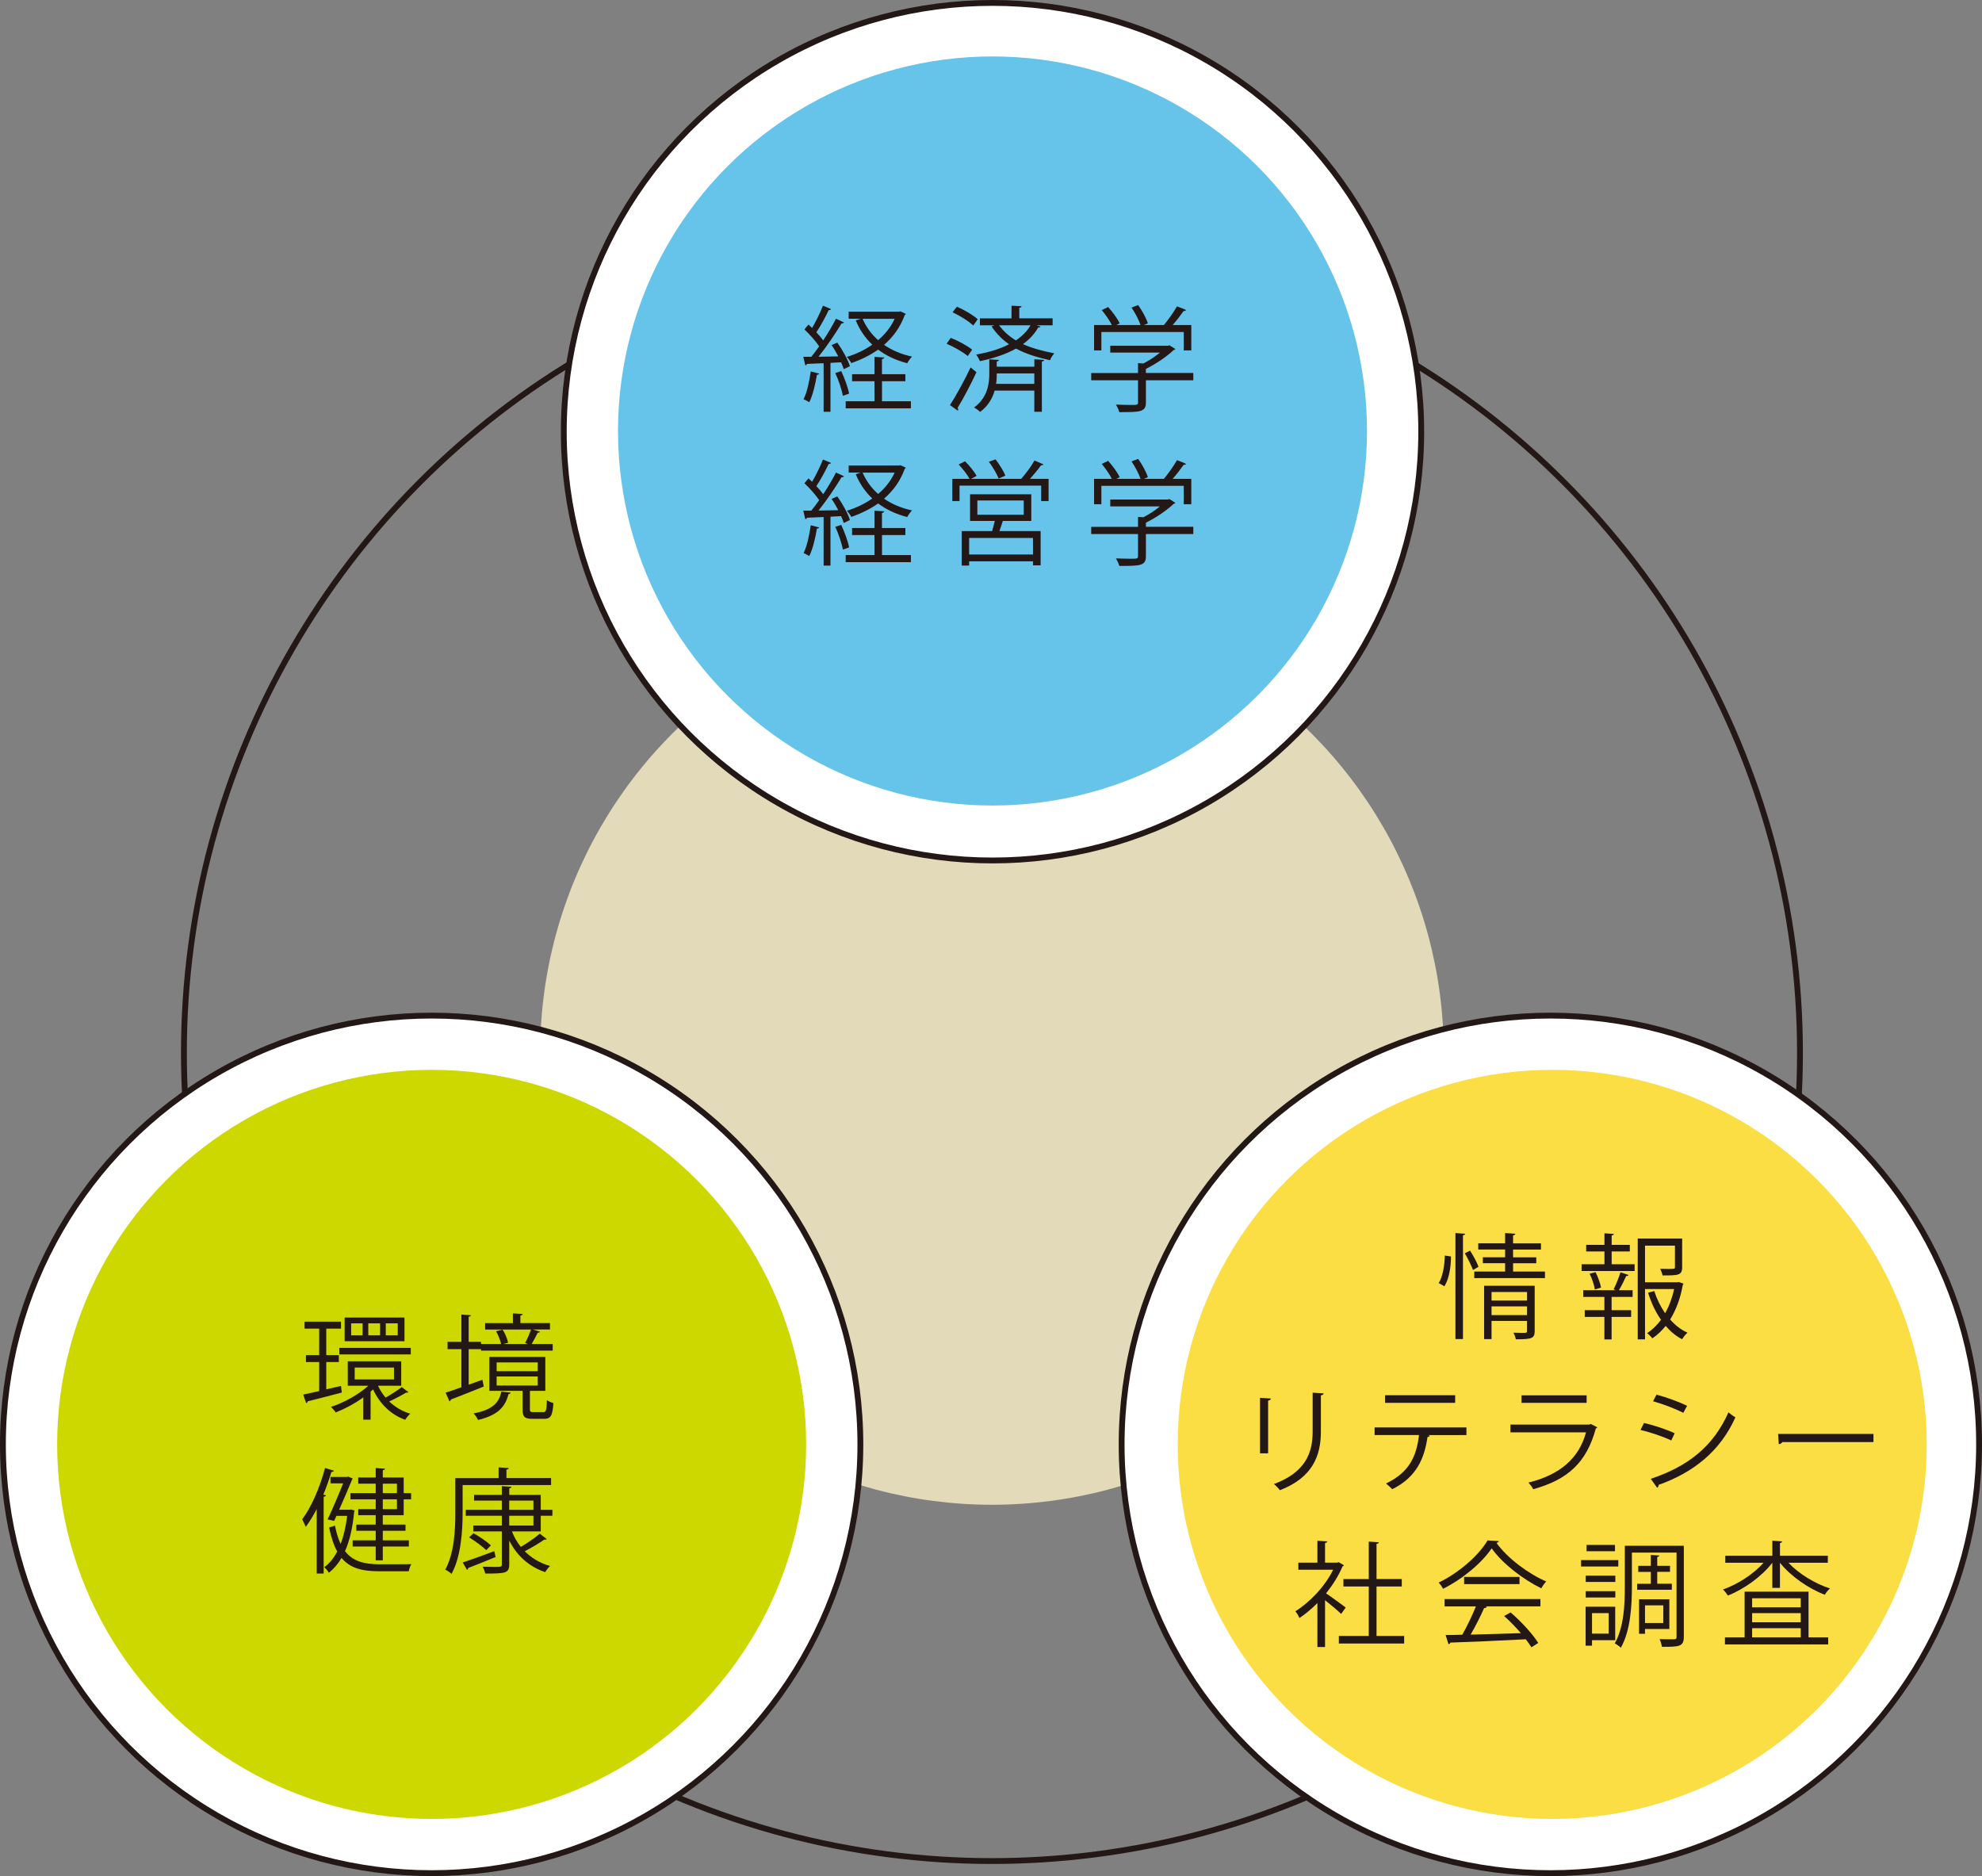 <?xml version="1.0" encoding="UTF-8"?><svg id="_レイヤー_2" xmlns="http://www.w3.org/2000/svg" viewBox="0 0 638.53 604.33"><rect x="0" y="0" width="638.53" height="604.33" fill="#808080" stroke="none"/><defs><style>.cls-1{fill:#f3f1e9;}.cls-1,.cls-2,.cls-3,.cls-4,.cls-5,.cls-6,.cls-7{stroke-width:0px;}.cls-8{fill:#fff;}.cls-8,.cls-9{stroke:#231815;stroke-miterlimit:10;stroke-width:1.88px;}.cls-2{fill:#f9f9f6;}.cls-3{fill:#66c3ea;}.cls-9{fill:none;}.cls-4{fill:#fade43;}.cls-5{fill:#231815;}.cls-6{fill:#ccd800;}.cls-7{fill:#e2dab8;}</style></defs><g id="_レイヤー_1-2"><circle class="cls-9" cx="319.57" cy="339.17" r="260.32"/><circle class="cls-7" cx="319.57" cy="339.17" r="145.55"/><circle class="cls-2" cx="139.06" cy="465.27" r="120.65"/><circle class="cls-1" cx="139.06" cy="465.27" r="138.12"/><circle class="cls-8" cx="139.06" cy="465.27" r="138.12"/><circle class="cls-1" cx="499.47" cy="465.27" r="138.12"/><circle class="cls-8" cx="499.47" cy="465.27" r="138.12"/><circle class="cls-1" cx="319.75" cy="139.06" r="138.12"/><circle class="cls-8" cx="319.75" cy="139.06" r="138.12"/><circle class="cls-4" cx="500.07" cy="465.27" r="120.65"/><path class="cls-5" d="M467.46,404.75c0,3.27-.62,7.25-2.13,9.6-1.36-.81-1.58-.92-1.84-1.03,1.32-2.02,1.91-5.78,1.99-8.87l1.99.29h0ZM468.89,397.2l3.13.22c-.04.26-.22.44-.7.48v33.44h-2.43v-34.14ZM474.56,409.12c-.52-1.4-1.66-3.72-2.65-5.41l1.69-.85c1.07,1.66,2.24,3.83,2.72,5.19l-1.77,1.07h.01ZM487.47,409.6h10.26v2.1h-22.77v-2.1h9.93v-2.69h-7.17v-1.91h7.17v-2.5h-8.65v-1.99h8.65v-3.31l3.31.22c-.04.26-.22.44-.74.52v2.58h8.98v1.99h-8.98v2.5h7.47v1.91h-7.47v2.69h.01ZM494.42,414.16v14.61c0,2.39-.96,2.65-6.07,2.65-.11-.62-.44-1.51-.77-2.13,1.03.04,1.99.07,2.69.07,1.51,0,1.69,0,1.69-.59v-3.27h-11.44v5.85h-2.39v-17.18h16.3,0ZM491.96,416.19h-11.44v2.76h11.44v-2.76ZM480.52,423.62h11.44v-2.8h-11.44v2.8Z"/><path class="cls-5" d="M519.22,403.13v4.12h7.39v2.17h-17.07v-2.17h7.36v-4.12h-5.89v-2.13h5.89v-3.71l3.02.18c-.04.26-.22.44-.7.48v3.05h5.85v2.13h-5.85ZM519.85,415.31c.77-1.47,1.73-3.9,2.21-5.48l2.61.88c-.11.22-.37.33-.77.33-.59,1.29-1.51,3.24-2.35,4.56h4.42v2.17h-6.77v4.27h6.29v2.17h-6.29v7.25h-2.32v-7.25h-6.33v-2.17h6.33v-4.27h-6.81v-2.17h10.45l-.66-.29h-.01ZM513.81,415.38c-.18-1.32-.88-3.46-1.69-5.08l1.91-.51c.81,1.58,1.54,3.68,1.77,4.97l-1.99.62ZM540.82,412.95l1.55.55c-.07.22-.15.33-.26.48-.66,3.9-2.02,7.76-4.05,11.07,1.62,1.84,3.5,3.31,5.59,4.23-.59.52-1.36,1.47-1.73,2.13-1.99-1.03-3.75-2.5-5.3-4.3-1.25,1.54-2.65,2.91-4.3,4.01-.4-.55-1.1-1.25-1.69-1.66,1.73-1.14,3.24-2.61,4.49-4.34-1.8-2.54-3.2-5.55-4.16-8.72l1.99-.51c.81,2.54,2.02,5,3.49,7.14,1.36-2.39,2.32-5.08,2.91-7.8h-9.38v16.22h-2.35v-32.48h14.31v9.23c0,2.65-1.32,2.65-6.33,2.65-.07-.63-.44-1.51-.74-2.13.96,0,1.88.04,2.58.04,2.02,0,2.17,0,2.17-.59v-6.92h-9.64v11.81h10.41l.44-.11h0Z"/><path class="cls-5" d="M405.93,468.16v-17.88l3.49.22c-.04.33-.29.59-.88.66v17h-2.61ZM426.42,448.85c-.04.37-.29.55-.88.62v11.7c0,7.73-2.65,14.79-13.21,18.87-.37-.55-1.29-1.51-1.91-1.99,10.19-3.79,12.47-10.08,12.47-16.89v-12.54l3.53.22h0Z"/><path class="cls-5" d="M472.44,462.28h-12.43l.62.18c-.07.22-.33.41-.74.44-.99,6.84-3.5,12.95-11.37,16.81-.44-.48-1.36-1.36-1.99-1.84,7.65-3.68,9.79-8.83,10.63-15.6h-14.31v-2.46h29.58v2.46h0ZM468.8,451.9h-22.59v-2.46h22.59v2.46Z"/><path class="cls-5" d="M514.6,459.77c-.07.15-.26.29-.48.37-3.02,11.11-9.16,16.52-20.16,19.57-.33-.66-1.03-1.58-1.54-2.13,10.01-2.5,16.22-7.65,18.54-16.19h-24.35v-2.5h25.46l.37-.22,2.17,1.1h-.01ZM511.15,451.9h-20.97v-2.43h20.97v2.43Z"/><path class="cls-5" d="M529.62,458.38c3.31.74,7.43,2.13,9.9,3.31l-1.1,2.32c-2.43-1.18-6.66-2.65-9.9-3.38l1.1-2.24h0ZM531.82,476.37c11.96-4.01,20.12-10.37,25.02-21.41.55.48,1.69,1.25,2.24,1.62-4.93,10.93-13.5,17.73-24.76,21.74.07.33-.11.77-.44.92l-2.06-2.87ZM533.66,449.25c3.31.88,7.36,2.35,9.86,3.61l-1.21,2.24c-2.61-1.32-6.44-2.8-9.75-3.72l1.1-2.13h0Z"/><path class="cls-5" d="M572.84,461.91h30.72v2.61h-29.32c-.22.37-.7.62-1.18.7l-.22-3.31Z"/><path class="cls-5" d="M432.95,504.21c-.04.15-.26.29-.44.37-1.29,3.05-3.16,6-5.3,8.68,1.77,1.18,5.37,3.83,6.33,4.56l-1.47,2.06c-1.03-1.03-3.38-2.98-5.19-4.42v15.08h-2.46v-14.16c-1.88,1.88-3.83,3.53-5.78,4.82-.26-.62-.92-1.73-1.32-2.17,4.63-2.87,9.53-7.98,12.18-13.39h-11.22v-2.28h6.14v-7.03l3.2.18c-.04.26-.26.44-.74.52v6.33h3.97l.44-.15,1.66.99h0ZM443.47,526.98h8.9v2.43h-21.04v-2.43h9.64v-15.93h-8.17v-2.39h8.17v-12.07l3.27.22c-.04.26-.26.44-.77.51v11.33h8.13v2.39h-8.13v15.93h0Z"/><path class="cls-5" d="M482.87,496.45c-.11.29-.41.48-.77.55,3.61,5,10.26,9.93,16.04,12.43-.59.59-1.18,1.47-1.58,2.21-5.85-2.87-12.47-7.91-16-12.88-3.05,4.56-9.2,9.79-15.63,13.02-.29-.51-.92-1.47-1.44-1.99,6.48-3.13,12.84-8.65,15.75-13.58l3.64.22v.02ZM465.4,517.45v-2.35h30.87v2.35h-17.7l.44.15c-.11.26-.4.37-.88.41-1.1,2.5-2.76,5.81-4.34,8.54,4.89-.11,10.59-.29,16.19-.48-1.66-1.91-3.57-3.9-5.41-5.52l2.1-1.14c3.46,2.98,7.17,7.03,8.9,9.82l-2.21,1.4c-.48-.77-1.07-1.66-1.8-2.58-8.94.48-18.43.88-24.32,1.07-.07.33-.29.48-.59.51l-.92-2.94c1.55,0,3.35-.04,5.37-.11,1.51-2.65,3.24-6.25,4.38-9.12h-10.08,0ZM471.69,507.96h17.84v2.32h-17.84v-2.32Z"/><path class="cls-5" d="M521.36,502.55v2.06h-11.99v-2.06h11.99ZM520.36,528.34h-7.47v1.77h-2.06v-12.54h9.53v10.78h0ZM520.4,507.56v2.02h-9.53v-2.02h9.53ZM510.87,514.58v-2.02h9.53v2.02h-9.53ZM520.29,497.66v2.02h-9.16v-2.02h9.16ZM518.26,519.62h-5.37v6.62h5.37v-6.62ZM542.47,497.92v29.32c0,3.24-1.55,3.24-7.06,3.24-.07-.66-.41-1.77-.74-2.46,1.07.04,2.06.04,2.91.04h1.8c.59-.04.74-.18.74-.81v-27.11h-14.38v11.07c0,5.81-.41,14.02-3.57,19.57-.41-.44-1.4-1.14-1.95-1.4,2.98-5.26,3.24-12.66,3.24-18.17v-13.28h19.02,0ZM527.43,510.17h4.41v-3.83h-4.05v-1.95h4.05v-3.5l2.72.18c-.04.26-.22.4-.66.48v2.83h4.12v1.95h-4.12v3.83h4.71v1.95h-11.18v-1.95h0ZM537.8,524.74h-7.84v1.54h-1.91v-11.11h9.75v9.57ZM535.85,517.12h-5.89v5.7h5.89v-5.7Z"/><path class="cls-5" d="M588.86,503.4h-12.69c3.31,3.53,8.54,6.73,13.39,8.28-.59.48-1.29,1.36-1.66,2.02-5.22-1.95-11-5.96-14.46-10.3v8.09h-2.46v-8.09c-3.46,4.49-9.16,8.54-14.31,10.56-.37-.59-1.07-1.47-1.58-1.95,4.67-1.62,9.82-4.93,13.06-8.61h-12.32v-2.24h15.16v-4.86l3.16.22c-.04.26-.22.44-.7.52v4.12h15.41v2.24h0ZM582.65,512.71v14.72h6.33v2.28h-33.26v-2.28h6.33v-14.72h20.6ZM580.14,514.84h-15.67v2.91h15.67v-2.91ZM580.14,522.57v-2.94h-15.67v2.94h15.67ZM564.47,524.48v2.94h15.67v-2.94h-15.67Z"/><circle class="cls-6" cx="139.06" cy="465.27" r="120.65"/><path class="cls-5" d="M109.86,446.44l.26,2.13c-4.05,1.07-8.31,2.17-11,2.83-.04.29-.22.51-.48.59l-.96-2.76c1.43-.29,3.2-.7,5.15-1.14v-9.34h-4.27v-2.24h4.27v-8.53h-4.71v-2.24h11.74v2.24h-4.75v8.53h4.05v2.24h-4.05v8.79l4.75-1.1h0ZM121.78,446.37c.62,1.36,1.43,2.65,2.43,3.83,1.73-.96,3.94-2.39,5.22-3.38l2.13,1.62c-.11.11-.26.18-.44.18-.11,0-.18,0-.29-.04-1.4.88-3.68,2.06-5.44,2.87,1.88,1.77,4.16,3.16,6.77,3.94-.55.48-1.25,1.36-1.62,1.95-4.64-1.62-8.28-5.26-10.34-9.79-.26.26-.51.48-.81.74v9.01h-2.35v-7.17c-2.83,2.06-6.07,3.75-8.9,4.86-.33-.55-.99-1.32-1.51-1.8,4.08-1.32,8.87-3.94,12.03-6.81h-6.62v-7.87h17.22v7.87h-7.48ZM109.34,434.19h22.99v2.1h-22.99v-2.1ZM130.31,424.41v7.62h-19.28v-7.62h19.28ZM116.81,430.15v-3.86h-3.68v3.86h3.68ZM114.27,440.52v3.83h12.66v-3.83h-12.66ZM122.44,430.15v-3.86h-3.79v3.86h3.79ZM128.14,430.15v-3.86h-3.86v3.86h3.86Z"/><path class="cls-5" d="M150.99,446.04l4.42-1.58c.11.48.22.99.44,2.17-3.9,1.58-7.98,3.2-10.6,4.19-.04.29-.22.51-.44.59l-1.25-2.8c1.4-.44,3.16-1.07,5.08-1.73v-12.29h-4.45v-2.35h4.45v-8.79l3.09.22c-.04.26-.26.4-.74.48v8.09h3.97v.7h6.48c-.26-1.18-.88-2.83-1.62-4.12l2.1-.51c.85,1.25,1.55,3.05,1.77,4.23-.81.18-1.29.33-1.58.4h8.02l-.96-.33c.66-1.21,1.47-3.05,1.91-4.34h-14.79v-2.06h8.94v-3.13l3.16.18c-.04.26-.22.44-.74.51v2.43h9.53v2.06h-5.55l2.35.7c-.07.22-.33.33-.74.33-.51,1.03-1.29,2.54-1.95,3.64h6.77v2.13h-23.1v-.48h-3.97v11.46ZM164.53,448.61c-.07.22-.29.4-.7.48-1.03,3.86-3.13,6.73-9.82,8.31-.26-.59-.92-1.62-1.43-2.1,6.14-1.18,8.17-3.42,8.94-7.03l3.02.33h0ZM170.71,453.95c0,.77.18.92,1.1.92h3.2c.88,0,1.07-.44,1.18-3.86.48.41,1.43.77,2.1.92-.26,4.12-.88,5.11-2.98,5.11h-3.79c-2.54,0-3.16-.66-3.16-3.05v-5.96h-10.71v-10.93h18.03v10.93h-4.78l-.18.04v5.89h-.01ZM160,438.86v2.83h13.24v-2.83h-13.24ZM160,443.39v2.91h13.24v-2.91h-13.24Z"/><path class="cls-5" d="M107.58,473.77c-.15.29-.44.4-.81.37-.74,2.46-1.62,4.93-2.61,7.32l.85.22c-.07.26-.26.4-.74.44v24.76h-2.24v-20.79c-1.1,2.13-2.28,4.08-3.53,5.74-.26-.62-.81-1.84-1.14-2.43,2.91-3.83,5.67-10.19,7.36-16.52l2.87.88h-.01ZM113.02,486.24l1.25.33c-.04.18-.11.29-.18.44-.48,5.15-1.47,9.34-2.94,12.66,2.54,3.31,6.22,4.19,11.11,4.23,1.07,0,8.83,0,10.26-.04-.37.55-.74,1.62-.85,2.28h-9.57c-5.37,0-9.31-.96-12.07-4.3-1.14,1.95-2.5,3.53-4.08,4.78-.29-.51-.96-1.36-1.47-1.8,1.62-1.18,3.02-2.87,4.16-5.04-1.1-1.99-1.95-4.49-2.61-7.73l1.88-.62c.48,2.39,1.07,4.34,1.84,5.92.96-2.54,1.66-5.56,2.1-9.05h-3.46l-.74,1.62-2.1-.48c1.69-3.57,3.71-8.39,5-11.62h-4.08v-2.06h5.26l.44-.11,1.43.59c-.07.15-.11.33-.22.48-.96,2.32-2.54,6.07-4.12,9.6h3.35l.4-.07h0ZM121.04,480.98v-3.05h-5.63v-1.99h5.63v-3.05l3.02.22c-.04.22-.26.4-.74.48v2.35h6.73v5.04h2.39v1.99h-2.39v5.11h-6.73v3.02h7.32v1.99h-7.32v3.09h8.39v1.99h-8.39v4.45h-2.28v-4.45h-7.43v-1.99h7.43v-3.09h-6.25v-1.99h6.25v-3.02h-5.63v-1.95h5.63v-3.16h-8.13v-1.99h8.13ZM127.88,477.93h-4.56v3.05h4.56v-3.05ZM127.88,486.13v-3.16h-4.56v3.16h4.56Z"/><path class="cls-5" d="M177.55,478.37h-28.51v8.83c0,5.78-.48,14.16-3.57,19.79-.44-.44-1.47-1.14-2.02-1.36,2.94-5.37,3.24-12.95,3.24-18.43v-11.07h13.94v-3.46l3.27.22c-.04.26-.22.44-.74.51v2.72h14.38v2.24h.01ZM149.08,503.31c2.58-.85,6.4-2.24,10.15-3.64.11.4.22.81.44,1.88-3.27,1.33-6.62,2.72-8.83,3.53,0,.26-.15.48-.37.62l-1.4-2.39h0ZM174.2,493.3h-9.27c.7,1.84,1.66,3.5,2.87,5,2.1-1.25,4.56-2.94,6.11-4.27l2.21,1.73c-.15.18-.44.26-.77.18-1.62,1.14-4.16,2.65-6.29,3.75,2.17,2.21,4.93,3.83,8.13,4.75-.51.48-1.21,1.36-1.54,1.99-5.22-1.77-9.16-5.33-11.59-10.19v7.62c0,1.62-.4,2.28-1.54,2.65-1.14.33-3.09.37-6.18.37-.15-.63-.48-1.58-.85-2.21,1.43.04,2.8.07,3.79.07,2.17,0,2.39,0,2.39-.88v-10.56h-9.2v-1.88h9.2v-3.16h-11.63v-1.91h11.63v-2.98h-8.94v-1.84h8.94v-2.8l3.09.18c-.04.29-.22.48-.7.52v2.1h10.15v4.82h3.75v1.91h-3.75v5.04h0ZM156.65,499.34c-1.21-1.18-3.57-2.94-5.52-4.12l1.43-1.32c1.95,1.07,4.38,2.76,5.59,3.9l-1.51,1.54h.01ZM164.05,483.37v2.98h7.8v-2.98h-7.8ZM164.05,488.26v3.16h7.8v-3.16h-7.8Z"/><circle class="cls-3" cx="319.75" cy="138.83" r="120.65"/><path class="cls-5" d="M269.73,110.34c1.69,2.35,3.46,5.56,4.08,7.62l-1.99.96c-.18-.66-.48-1.4-.85-2.21-1.14.07-2.32.11-3.42.18v15.75h-2.21v-15.64c-2.06.11-3.9.18-5.37.22-.04.29-.26.4-.52.48l-.66-2.76h2.58c.81-.99,1.66-2.13,2.54-3.38-1.14-1.69-3.05-3.86-4.75-5.44l1.29-1.58c.37.33.77.7,1.18,1.1,1.25-2.13,2.69-5.08,3.5-7.17l2.61,1.1c-.11.22-.37.33-.77.33-.96,2.06-2.58,5.08-3.97,7.14.85.88,1.62,1.8,2.21,2.61,1.58-2.39,3.05-4.89,4.12-6.99l2.58,1.21c-.11.18-.4.33-.81.33-1.88,3.13-4.82,7.5-7.4,10.71l6.37-.11c-.66-1.25-1.4-2.54-2.17-3.64l1.84-.81h0ZM263.92,120.35c-.11.22-.33.37-.74.37-.51,3.13-1.36,6.66-2.46,8.83-.51-.33-1.32-.7-1.84-.96,1.07-2.06,1.84-5.59,2.32-8.94l2.72.7h0ZM271.53,127.49c-.33-1.99-1.36-5.04-2.43-7.32l1.91-.63c1.1,2.32,2.17,5.3,2.54,7.25l-2.02.7h0ZM284.15,122.81v6.44h9.31v2.28h-21.01v-2.28h9.27v-6.44h-7.21v-2.28h7.21v-5.56l3.16.18c-.04.26-.22.44-.74.52v4.86h7.54v2.28h-7.54.01ZM290.11,100.3l1.73.81c-.07.15-.22.29-.37.37-1.43,3.94-3.75,7.1-6.66,9.6,2.54,1.77,5.59,3.05,9.01,3.79-.52.52-1.21,1.47-1.54,2.13-3.61-.92-6.73-2.39-9.38-4.38-2.61,1.84-5.55,3.27-8.65,4.34-.29-.63-.96-1.51-1.43-1.99,2.91-.88,5.74-2.21,8.2-3.94-2.28-2.17-4.08-4.78-5.33-7.84l1.66-.52h-3.94v-2.28h16.26l.44-.11v.02ZM277.9,102.69c1.14,2.65,2.83,4.97,5,6.88,2.24-1.88,4.08-4.19,5.33-6.88h-10.34.01Z"/><path class="cls-5" d="M306.3,108.84c2.39.92,5.37,2.54,6.88,3.79l-1.4,2.06c-1.47-1.25-4.41-2.94-6.81-3.97l1.32-1.88h0ZM306.04,130.5c1.91-2.91,4.64-7.91,6.66-12.14l1.88,1.54c-1.84,3.94-4.27,8.57-6.07,11.48.15.18.18.37.18.51s-.04.29-.11.4l-2.54-1.8h0ZM308.28,98.79c2.35,1.03,5.26,2.72,6.7,4.05l-1.44,2.02c-1.4-1.36-4.27-3.16-6.66-4.27l1.4-1.8ZM333.23,118.11v-2.39l3.16.22c-.04.26-.22.44-.74.52v16.19h-2.43v-6.84h-12.77c-.7,2.43-2.06,4.89-4.67,6.88-.44-.44-1.36-1.1-1.95-1.44,4.3-3.16,4.89-7.58,4.89-10.89v-4.6l3.09.18c-.04.26-.22.44-.7.52v1.66h12.12ZM333.93,104.79l1.29.4c-.11.22-.37.33-.77.33-1.18,2.1-2.87,3.86-4.89,5.33,2.91,1.32,6.29,2.21,10.12,2.98-.55.55-1.14,1.47-1.4,2.21-4.16-.92-7.8-2.06-10.96-3.75-3.35,1.88-7.36,3.16-11.63,4.05-.22-.59-.81-1.62-1.21-2.13,3.86-.66,7.54-1.73,10.6-3.31-2.13-1.47-4.01-3.35-5.63-5.74l.88-.37h-4.64v-2.24h10.19v-4.08l3.24.18c-.04.26-.22.44-.74.51v3.38h10.74v2.24h-5.19ZM321.12,120.28c0,.85,0,2.06-.22,3.38h12.32v-3.38h-12.1ZM321.86,104.79c1.54,2.06,3.35,3.61,5.41,4.86,1.99-1.32,3.64-2.94,4.71-4.86h-10.12Z"/><path class="cls-5" d="M384.44,120.17v2.32h-15.27v7.14c0,3.09-1.77,3.13-8.57,3.13-.18-.7-.66-1.73-1.07-2.43,1.88.07,3.53.11,4.71.11,2.13,0,2.39,0,2.39-.81v-7.14h-15.08v-2.32h15.08v-3.2l1.73.11c1.88-.96,3.83-2.24,5.33-3.5h-16v-2.21h18.62l.44-.15,1.91,1.21c-.11.18-.33.29-.55.33-2.17,2.06-5.67,4.45-8.94,6.07v1.32h15.27v.02ZM354.82,106.96v5.92h-2.35v-8.17h5.74c-.7-1.43-2.06-3.38-3.27-4.82l2.06-.99c1.47,1.62,3.05,3.79,3.72,5.26l-1.07.55h7.8c-.55-1.66-1.77-3.94-2.91-5.63l2.13-.81c1.32,1.84,2.65,4.3,3.13,5.89l-1.29.55h6.44c1.43-1.69,3.24-4.27,4.23-6.03,2.32.85,2.61,1.03,2.91,1.21-.11.22-.41.33-.77.29-.92,1.32-2.24,3.05-3.53,4.52h6v8.17h-2.43v-5.92h-26.54Z"/><path class="cls-5" d="M269.73,159.89c1.69,2.35,3.46,5.56,4.08,7.62l-1.99.96c-.18-.66-.48-1.4-.85-2.21-1.14.07-2.32.11-3.42.18v15.75h-2.21v-15.64c-2.06.11-3.9.18-5.37.22-.04.29-.26.4-.52.48l-.66-2.76h2.58c.81-.99,1.66-2.13,2.54-3.38-1.14-1.69-3.05-3.86-4.75-5.44l1.29-1.58c.37.33.77.7,1.18,1.1,1.25-2.13,2.69-5.08,3.5-7.17l2.61,1.1c-.11.22-.37.33-.77.33-.96,2.06-2.58,5.08-3.97,7.14.85.88,1.62,1.8,2.21,2.61,1.58-2.39,3.05-4.89,4.12-6.99l2.58,1.21c-.11.18-.4.33-.81.33-1.88,3.13-4.82,7.5-7.4,10.71l6.37-.11c-.66-1.25-1.4-2.54-2.17-3.64l1.84-.81h0ZM263.92,169.9c-.11.22-.33.37-.74.37-.51,3.13-1.36,6.66-2.46,8.83-.51-.33-1.32-.7-1.84-.96,1.07-2.06,1.84-5.59,2.32-8.94l2.72.7h0ZM271.53,177.03c-.33-1.99-1.36-5.04-2.43-7.32l1.91-.63c1.1,2.32,2.17,5.3,2.54,7.25l-2.02.7h0ZM284.15,172.36v6.44h9.31v2.28h-21.01v-2.28h9.27v-6.44h-7.21v-2.28h7.21v-5.56l3.16.18c-.04.26-.22.44-.74.52v4.86h7.54v2.28h-7.54.01ZM290.11,149.85l1.73.81c-.07.15-.22.29-.37.37-1.43,3.94-3.75,7.1-6.66,9.6,2.54,1.77,5.59,3.05,9.01,3.79-.52.52-1.21,1.47-1.54,2.13-3.61-.92-6.73-2.39-9.38-4.38-2.61,1.84-5.55,3.27-8.65,4.34-.29-.63-.96-1.51-1.43-1.99,2.91-.88,5.74-2.21,8.2-3.94-2.28-2.17-4.08-4.78-5.33-7.84l1.66-.52h-3.94v-2.28h16.26l.44-.11v.02ZM277.9,152.24c1.14,2.65,2.83,4.97,5,6.88,2.24-1.88,4.08-4.19,5.33-6.88h-10.34.01Z"/><path class="cls-5" d="M336.13,149.59c-.07.22-.37.29-.74.29-.92,1.29-2.32,2.98-3.57,4.38h6v7.14h-2.39v-4.97h-26.3v4.97h-2.32v-7.14h5.56c-.74-1.36-2.21-3.27-3.53-4.64l2.06-1.03c1.4,1.4,3.02,3.35,3.72,4.71l-1.8.96h16.26l-.07-.04c1.43-1.58,3.27-4.08,4.27-5.89l2.87,1.25h-.02ZM332.23,167.8h-9.16c-.29.96-.7,2.17-1.1,3.27h13.28v11.04h-2.46v-1.29h-20.57v1.36h-2.39v-11.11h9.79c.29-.99.63-2.21.88-3.27h-7.98v-8.57h19.72v8.57h0ZM332.79,178.62v-5.33h-20.57v5.33h20.57ZM314.87,161.21v4.6h14.94v-4.6h-14.94ZM320.72,147.97c1.25,1.62,2.65,3.83,3.16,5.26l-2.17.92c-.52-1.47-1.88-3.72-3.13-5.41l2.13-.77h.01Z"/><path class="cls-5" d="M384.44,169.71v2.32h-15.27v7.14c0,3.09-1.77,3.13-8.57,3.13-.18-.7-.66-1.73-1.07-2.43,1.88.07,3.53.11,4.71.11,2.13,0,2.39,0,2.39-.81v-7.14h-15.08v-2.32h15.08v-3.2l1.73.11c1.88-.96,3.83-2.24,5.33-3.5h-16v-2.21h18.62l.44-.15,1.91,1.21c-.11.18-.33.29-.55.33-2.17,2.06-5.67,4.45-8.94,6.07v1.32h15.27v.02ZM354.82,156.51v5.92h-2.35v-8.17h5.74c-.7-1.43-2.06-3.38-3.27-4.82l2.06-.99c1.47,1.62,3.05,3.79,3.72,5.26l-1.07.55h7.8c-.55-1.66-1.77-3.94-2.91-5.63l2.13-.81c1.32,1.84,2.65,4.3,3.13,5.89l-1.29.55h6.44c1.43-1.69,3.24-4.27,4.23-6.03,2.32.85,2.61,1.03,2.91,1.21-.11.22-.41.33-.77.29-.92,1.32-2.24,3.05-3.53,4.52h6v8.17h-2.43v-5.92h-26.54Z"/></g></svg>